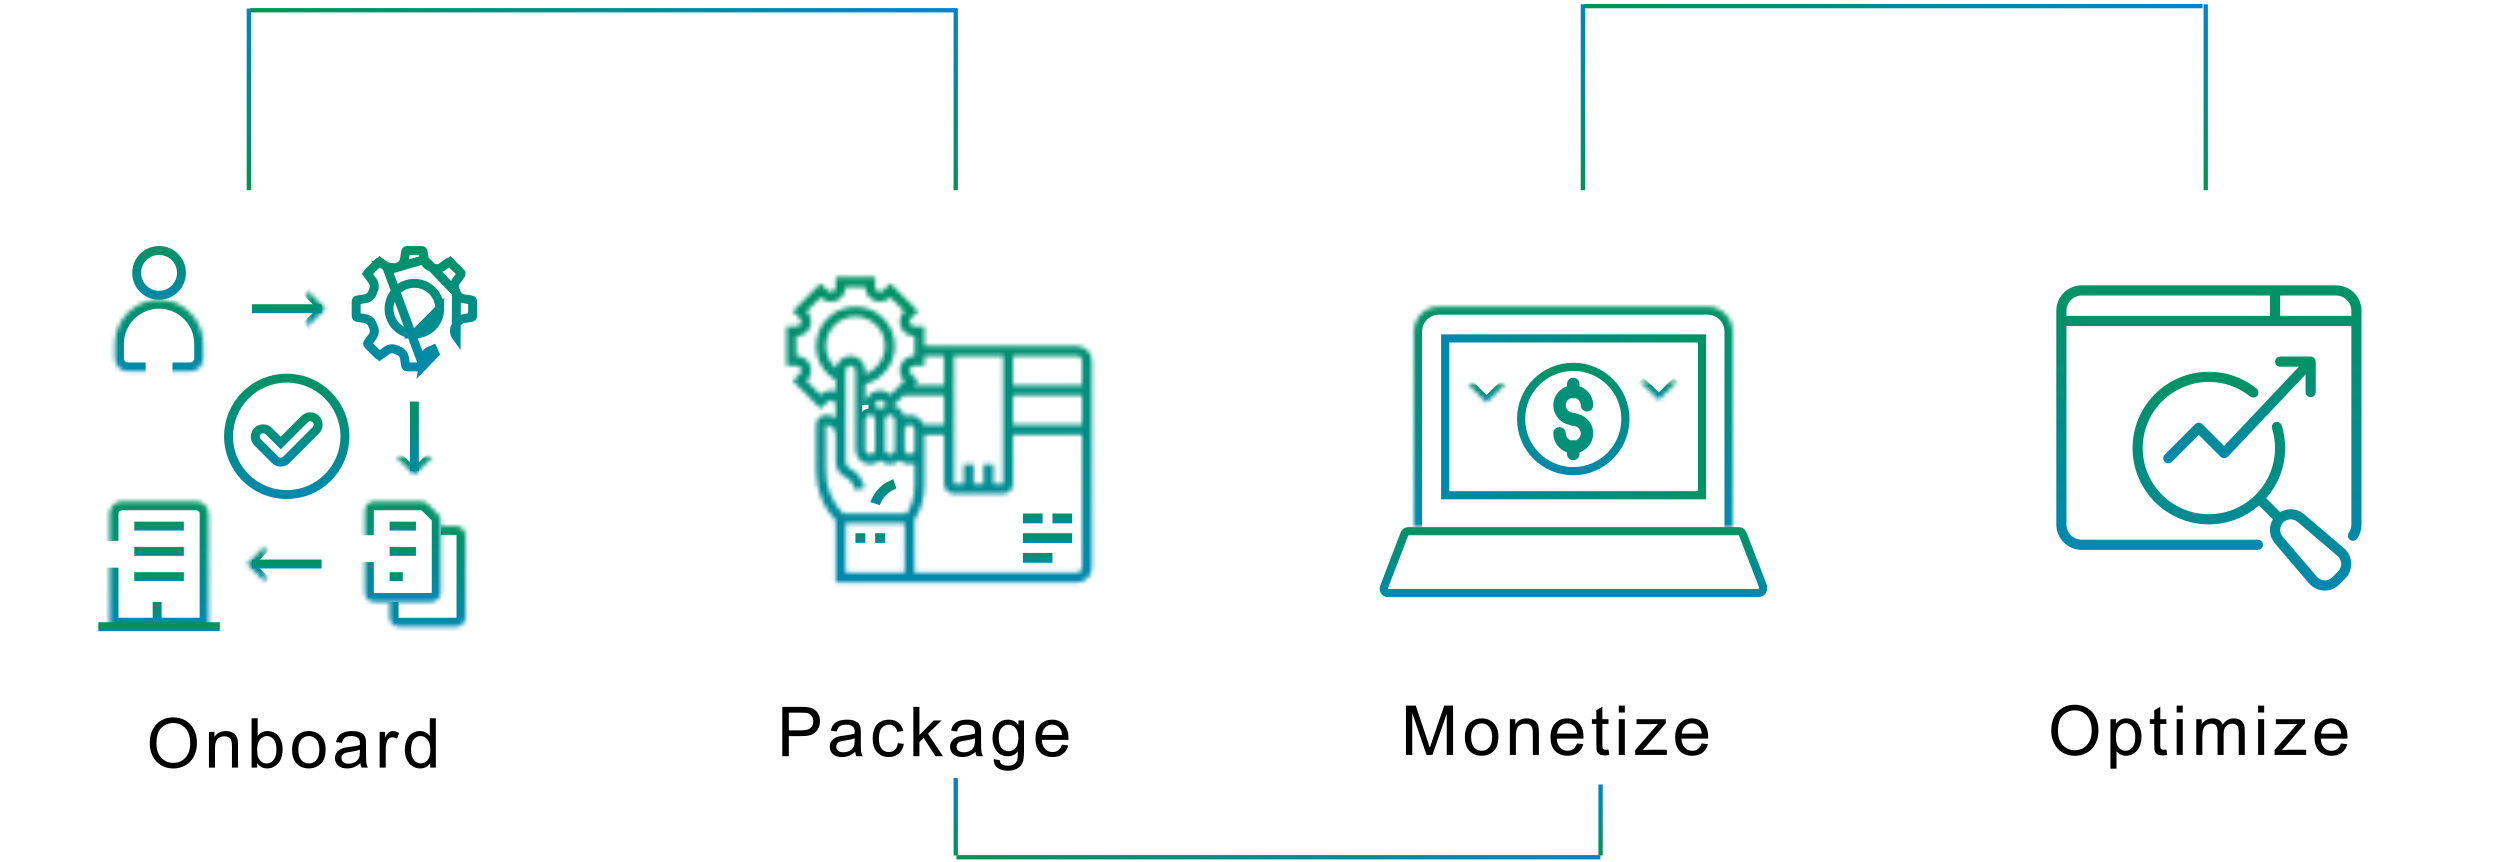 <svg width="580" height="200" viewBox="0 0 580 200" fill="none" xmlns="http://www.w3.org/2000/svg">
<g filter="url(#filter0_d_269_1295)">
<rect x="10.374" y="44.863" width="112.743" height="112.743" rx="10" fill="white"/>
</g>
<path d="M105.9 67.974L105.899 67.973C105.814 67.746 105.721 67.523 105.62 67.304L105.62 67.304C105.299 66.603 105.394 65.795 105.836 65.187L105.836 65.187L106.929 63.684C107.019 63.56 107.006 63.388 106.897 63.279L106.897 63.279L104.477 60.859L105.209 60.127L104.477 60.859C104.368 60.75 104.196 60.736 104.071 60.827L102.569 61.92C101.961 62.362 101.152 62.457 100.452 62.136L100.451 62.136C100.232 62.035 100.009 61.942 99.782 61.856L99.782 61.856C99.064 61.586 98.565 60.947 98.448 60.211L105.9 67.974ZM105.9 67.974C106.17 68.692 106.808 69.191 107.545 69.307L109.378 69.597C109.378 69.597 109.378 69.597 109.378 69.597C109.53 69.621 109.642 69.752 109.642 69.906V73.328C109.642 73.483 109.53 73.614 109.378 73.638L107.545 73.927C106.808 74.043 106.17 74.542 105.9 75.261L105.899 75.261C105.814 75.488 105.721 75.711 105.62 75.93L105.62 75.931C105.299 76.631 105.394 77.44 105.836 78.047L105.9 67.974ZM89.709 61.92L89.708 61.92L88.206 60.827L88.815 59.989L88.206 60.827C88.081 60.736 87.909 60.75 87.8 60.859L87.8 60.859L85.38 63.279C85.271 63.388 85.258 63.56 85.348 63.684L84.51 64.294L85.348 63.684L86.441 65.187C86.441 65.187 86.441 65.187 86.441 65.187C86.883 65.795 86.978 66.604 86.657 67.304L86.657 67.304C86.556 67.523 86.463 67.747 86.377 67.973L86.377 67.974C86.107 68.692 85.469 69.191 84.732 69.307L82.899 69.597C82.899 69.597 82.899 69.597 82.899 69.597C82.747 69.621 82.635 69.752 82.635 69.906V73.328C82.635 73.482 82.747 73.614 82.899 73.638C82.899 73.638 82.899 73.638 82.899 73.638L84.732 73.927C85.469 74.043 86.107 74.542 86.377 75.261L86.377 75.261C86.463 75.488 86.556 75.711 86.657 75.931C86.978 76.631 86.883 77.44 86.441 78.047L86.441 78.047L85.348 79.55C85.257 79.675 85.271 79.847 85.38 79.956L85.38 79.956L87.8 82.376C87.909 82.485 88.081 82.498 88.206 82.408L88.815 83.245L88.206 82.408L89.708 81.315C89.708 81.315 89.708 81.315 89.708 81.315C90.316 80.873 91.125 80.778 91.825 81.099L91.825 81.099C92.045 81.2 92.268 81.293 92.495 81.378L92.495 81.378C93.213 81.649 93.712 82.287 93.829 83.024L94.118 84.857C94.118 84.857 94.118 84.857 94.118 84.857C94.142 85.009 94.273 85.121 94.427 85.121H97.85C98.004 85.121 98.135 85.009 98.159 84.857L89.709 61.92ZM89.709 61.92C90.316 62.362 91.125 62.457 91.825 62.136L89.709 61.92ZM96.139 77.5C92.89 77.5 90.257 74.866 90.257 71.617C90.257 68.369 92.89 65.735 96.139 65.735C99.387 65.735 102.021 68.369 102.021 71.617L96.139 77.5ZM96.139 77.5C99.387 77.5 102.021 74.866 102.021 71.617L96.139 77.5ZM98.159 58.378L98.448 60.211L91.825 62.136C92.045 62.035 92.268 61.942 92.495 61.856L92.495 61.856C93.213 61.586 93.712 60.947 93.829 60.211L94.118 58.378C94.118 58.378 94.118 58.378 94.118 58.378C94.142 58.225 94.273 58.114 94.427 58.114H97.85C98.004 58.114 98.135 58.225 98.159 58.378C98.159 58.378 98.159 58.378 98.159 58.378ZM98.448 83.024L98.159 84.857L100.884 82.041L100.452 81.099C100.452 81.099 100.452 81.099 100.452 81.099C100.232 81.2 100.009 81.293 99.782 81.378L99.782 81.378C99.064 81.649 98.565 82.287 98.448 83.024C98.448 83.024 98.448 83.024 98.448 83.024Z" stroke="url(#paint0_linear_269_1295)" stroke-width="2.072"/>
<path d="M42.099 63.309C42.099 66.179 39.773 68.505 36.904 68.505C34.035 68.505 31.709 66.179 31.709 63.309C31.709 60.44 34.035 58.114 36.904 58.114C39.773 58.114 42.099 60.44 42.099 63.309Z" stroke="url(#paint1_linear_269_1295)" stroke-width="2.072"/>
<mask id="path-4-inside-1_269_1295" fill="white">
<path d="M40.013 86.157H44.148C45.795 86.157 47.131 84.821 47.131 83.174V79.766C47.131 74.117 42.552 69.541 36.903 69.54C31.256 69.541 26.677 74.117 26.677 79.766V83.174C26.677 84.821 28.013 86.157 29.66 86.157H33.794"/>
</mask>
<path d="M36.903 69.54L36.904 67.468L36.903 67.468L36.903 69.54ZM40.013 88.229H44.148V84.086H40.013V88.229ZM44.148 88.229C46.939 88.229 49.203 85.965 49.203 83.174H45.06C45.06 83.677 44.651 84.086 44.148 84.086V88.229ZM49.203 83.174V79.766H45.06V83.174H49.203ZM49.203 79.766C49.203 72.972 43.695 67.47 36.904 67.468L36.903 71.611C41.409 71.613 45.06 75.262 45.06 79.766H49.203ZM36.903 67.468C30.113 67.47 24.605 72.972 24.605 79.766H28.749C28.749 75.262 32.4 71.613 36.904 71.611L36.903 67.468ZM24.605 79.766V83.174H28.749V79.766H24.605ZM24.605 83.174C24.605 85.965 26.869 88.229 29.66 88.229V84.086C29.157 84.086 28.749 83.677 28.749 83.174H24.605ZM29.66 88.229H33.794V84.086H29.66V88.229Z" fill="url(#paint2_linear_269_1295)" mask="url(#path-4-inside-1_269_1295)"/>
<path d="M80.025 101.235C80.025 108.693 73.979 114.738 66.521 114.738C59.063 114.738 53.018 108.693 53.018 101.235C53.018 93.777 59.063 87.731 66.521 87.731C73.979 87.731 80.025 93.777 80.025 101.235Z" stroke="url(#paint3_linear_269_1295)" stroke-width="2.072"/>
<path d="M64.393 102.051L65.125 102.783L65.858 102.051L70.681 97.228C71.398 96.51 72.56 96.51 73.277 97.228C73.995 97.945 73.995 99.107 73.277 99.824L66.423 106.678C65.706 107.395 64.544 107.395 63.827 106.678L59.765 102.617C59.048 101.899 59.048 100.737 59.765 100.02C60.482 99.303 61.645 99.303 62.362 100.02L64.393 102.051Z" stroke="url(#paint4_linear_269_1295)" stroke-width="2.072"/>
<path d="M36.455 139.647V145.391" stroke="url(#paint5_linear_269_1295)" stroke-width="2.072"/>
<path d="M31.16 122.057H42.648" stroke="url(#paint6_linear_269_1295)" stroke-width="2.072"/>
<path d="M31.16 127.92H42.648" stroke="url(#paint7_linear_269_1295)" stroke-width="2.072"/>
<path d="M31.16 133.784H42.648" stroke="url(#paint8_linear_269_1295)" stroke-width="2.072"/>
<mask id="path-12-inside-2_269_1295" fill="white">
<path d="M25.415 131.693V145.392H48.391V119.185C48.391 117.599 47.106 116.312 45.52 116.312H28.289C26.702 116.312 25.415 117.599 25.415 119.185V125.474"/>
</mask>
<path d="M25.415 145.392H23.344V147.463H25.415V145.392ZM48.391 145.392V147.463H50.463V145.392H48.391ZM23.344 131.693V145.392H27.487V131.693H23.344ZM25.415 147.463H48.391V143.32H25.415V147.463ZM50.463 145.392V119.185H46.32V145.392H50.463ZM50.463 119.185C50.463 116.456 48.252 114.24 45.52 114.24V118.384C45.961 118.384 46.32 118.741 46.32 119.185H50.463ZM45.52 114.24H28.289V118.384H45.52V114.24ZM28.289 114.24C25.558 114.24 23.344 116.454 23.344 119.185H27.487C27.487 118.743 27.846 118.384 28.289 118.384V114.24ZM23.344 119.185V125.474H27.487V119.185H23.344Z" fill="url(#paint9_linear_269_1295)" mask="url(#path-12-inside-2_269_1295)"/>
<path d="M58.444 71.617H74.599" stroke="url(#paint10_linear_269_1295)" stroke-width="2.072"/>
<mask id="path-15-inside-3_269_1295" fill="white">
<path d="M71.205 67.309L75.513 71.617L71.205 75.925"/>
</mask>
<path d="M75.513 71.617L76.489 72.594L77.466 71.617L76.489 70.641L75.513 71.617ZM70.228 68.286L74.536 72.594L76.489 70.641L72.181 66.332L70.228 68.286ZM74.536 70.641L70.228 74.948L72.181 76.902L76.489 72.594L74.536 70.641Z" fill="url(#paint11_linear_269_1295)" mask="url(#path-15-inside-3_269_1295)"/>
<path d="M96.139 93.157V109.312" stroke="url(#paint12_linear_269_1295)" stroke-width="2.072"/>
<mask id="path-18-inside-4_269_1295" fill="white">
<path d="M100.447 105.918L96.139 110.226L91.831 105.918"/>
</mask>
<path d="M96.139 110.226L95.162 111.203L96.139 112.179L97.115 111.203L96.139 110.226ZM99.47 104.941L95.162 109.249L97.115 111.203L101.423 106.895L99.47 104.941ZM97.115 109.249L92.807 104.941L90.854 106.895L95.162 111.203L97.115 109.249Z" fill="url(#paint13_linear_269_1295)" mask="url(#path-18-inside-4_269_1295)"/>
<path d="M74.599 130.853H58.444" stroke="url(#paint14_linear_269_1295)" stroke-width="2.072"/>
<mask id="path-21-inside-5_269_1295" fill="white">
<path d="M61.61 135.16L57.302 130.852L61.61 126.544"/>
</mask>
<path d="M57.302 130.852L56.325 129.875L55.349 130.852L56.325 131.829L57.302 130.852ZM62.587 134.183L58.278 129.875L56.325 131.829L60.633 136.137L62.587 134.183ZM58.278 131.829L62.587 127.521L60.633 125.567L56.325 129.875L58.278 131.829Z" fill="url(#paint15_linear_269_1295)" mask="url(#path-21-inside-5_269_1295)"/>
<path d="M50.995 145.392H22.813" stroke="url(#paint16_linear_269_1295)" stroke-width="2.072"/>
<mask id="path-24-inside-6_269_1295" fill="white">
<path d="M102.242 122.057H105.832C107.022 122.057 107.986 123.021 107.986 124.211V143.238C107.986 144.428 107.022 145.392 105.832 145.392H92.549C91.359 145.392 90.395 144.428 90.395 143.238V139.648"/>
</mask>
<path d="M102.242 124.128H105.832V119.985H102.242V124.128ZM105.832 124.128C105.878 124.128 105.914 124.165 105.914 124.211H110.057C110.057 121.876 108.166 119.985 105.832 119.985V124.128ZM105.914 124.211V143.238H110.057V124.211H105.914ZM105.914 143.238C105.914 143.283 105.878 143.32 105.832 143.32V147.463C108.166 147.463 110.057 145.572 110.057 143.238H105.914ZM105.832 143.32H92.549V147.463H105.832V143.32ZM92.549 143.32C92.503 143.32 92.466 143.283 92.466 143.238H88.323C88.323 145.572 90.215 147.463 92.549 147.463V143.32ZM92.466 143.238V139.648H88.323V143.238H92.466Z" fill="url(#paint17_linear_269_1295)" mask="url(#path-24-inside-6_269_1295)"/>
<mask id="path-26-inside-7_269_1295" fill="white">
<path d="M84.651 130.392V137.493C84.651 138.684 85.614 139.647 86.805 139.647H100.088C101.278 139.647 102.241 138.684 102.241 137.493V120.795C102.241 120.223 102.016 119.676 101.61 119.272L99.283 116.943C98.879 116.539 98.33 116.312 97.76 116.312H86.805C85.614 116.312 84.651 117.277 84.651 118.467V124.173"/>
</mask>
<path d="M101.61 119.272L100.145 120.737L100.149 120.741L101.61 119.272ZM99.283 116.943L100.748 115.478L100.748 115.478L99.283 116.943ZM82.58 130.392V137.493H86.723V130.392H82.58ZM82.58 137.493C82.58 139.828 84.47 141.718 86.805 141.718V137.575C86.759 137.575 86.723 137.539 86.723 137.493H82.58ZM86.805 141.718H100.088V137.575H86.805V141.718ZM100.088 141.718C102.422 141.718 104.313 139.828 104.313 137.493H100.17C100.17 137.539 100.134 137.575 100.088 137.575V141.718ZM104.313 137.493V120.795H100.17V137.493H104.313ZM104.313 120.795C104.313 119.677 103.871 118.6 103.072 117.804L100.149 120.741C100.16 120.752 100.17 120.77 100.17 120.795H104.313ZM103.076 117.808L100.748 115.478L97.817 118.407L100.145 120.737L103.076 117.808ZM100.748 115.478C99.956 114.686 98.88 114.24 97.76 114.24V118.384C97.781 118.384 97.803 118.393 97.818 118.408L100.748 115.478ZM97.76 114.24H86.805V118.384H97.76V114.24ZM86.805 114.24C84.468 114.24 82.58 116.135 82.58 118.467H86.723C86.723 118.419 86.761 118.384 86.805 118.384V114.24ZM82.58 118.467V124.173H86.723V118.467H82.58Z" fill="url(#paint18_linear_269_1295)" mask="url(#path-26-inside-7_269_1295)"/>
<path d="M90.395 122.057H96.498" stroke="url(#paint19_linear_269_1295)" stroke-width="2.072"/>
<path d="M90.395 127.92H96.498" stroke="url(#paint20_linear_269_1295)" stroke-width="2.072"/>
<path d="M90.395 133.784H93.446" stroke="url(#paint21_linear_269_1295)" stroke-width="2.072"/>
<g filter="url(#filter1_d_269_1295)">
<rect x="161.517" y="43.339" width="112.743" height="112.743" rx="10" fill="white"/>
</g>
<path d="M199.235 124.475H199.98V125.22H199.235V124.475Z" stroke="url(#paint22_linear_269_1295)" stroke-width="1.54"/>
<path d="M203.805 124.475H204.55V125.22H203.805V124.475Z" stroke="url(#paint23_linear_269_1295)" stroke-width="1.54"/>
<path d="M203.673 116.251L202.963 116.014C203.724 114.331 205.087 112.968 206.77 112.207L207.007 112.917C205.543 113.599 204.356 114.786 203.673 116.251Z" stroke="url(#paint24_linear_269_1295)" stroke-width="1.54"/>
<mask id="path-35-inside-8_269_1295" fill="white">
<path d="M249.882 80.286H214.461V75.716H212.104C211.678 75.716 211.296 75.457 211.119 75.026C210.954 74.626 211.041 74.175 211.343 73.873L213.008 72.206L206.545 65.743L204.877 67.409C204.577 67.71 204.122 67.798 203.695 67.621C203.295 67.456 203.035 67.075 203.035 66.647V64.29H193.895V66.647C193.895 67.073 193.635 67.455 193.205 67.632C192.805 67.799 192.352 67.71 192.052 67.408L190.386 65.743L183.922 72.207L185.588 73.874C185.89 74.176 185.977 74.627 185.799 75.057C185.635 75.457 185.253 75.716 184.826 75.716H182.469V84.857H184.826C185.252 84.857 185.634 85.116 185.811 85.547C185.977 85.947 185.889 86.398 185.587 86.7L183.922 88.367L190.385 94.829L192.052 93.163C192.352 92.862 192.806 92.776 193.234 92.952C193.635 93.116 193.895 93.498 193.895 93.925V96.919C193.219 96.525 192.446 96.283 191.609 96.283C190.349 96.283 189.324 97.308 189.324 98.568V109.243C189.324 113.556 190.943 117.62 193.895 120.741V135.131H249.882C251.771 135.131 253.309 133.593 253.309 131.703V83.714C253.309 81.824 251.771 80.286 249.882 80.286ZM251.024 83.714V89.427H235.028V82.572H249.882C250.512 82.572 251.024 83.083 251.024 83.714ZM228.172 107.708V112.279H225.887V107.708H223.602V112.279H221.317V82.572H232.743V112.279H230.458V107.708H228.172ZM219.032 98.568H214.253C214.085 98.092 213.824 97.653 213.457 97.286C212.81 96.639 211.951 96.283 211.037 96.283C211.036 96.283 211.035 96.283 211.033 96.283C210.582 96.283 210.154 96.375 209.758 96.534C209.433 95.334 208.481 94.398 207.27 94.104L209.661 91.712H219.032V98.568ZM193.952 85.436C192.492 84.15 191.609 82.277 191.609 80.286C191.609 76.505 194.684 73.431 198.465 73.431C202.246 73.431 205.321 76.505 205.321 80.286C205.321 83.216 203.427 85.787 200.75 86.741V85.999C200.75 84.109 199.212 82.572 197.322 82.572C195.625 82.572 194.223 83.815 193.952 85.436ZM204.178 94.889C203.848 94.59 203.463 94.36 203.035 94.208V93.924C203.035 93.498 203.295 93.116 203.725 92.939C204.125 92.772 204.577 92.862 204.878 93.163L205.782 94.066C205.17 94.191 204.625 94.486 204.178 94.889ZM200.75 97.425C200.75 96.794 201.262 96.283 201.893 96.283C202.523 96.283 203.035 96.794 203.035 97.425V104.281C203.035 104.911 202.523 105.423 201.893 105.423C201.262 105.423 200.75 104.911 200.75 104.281V97.425ZM205.321 97.425C205.321 96.794 205.832 96.283 206.463 96.283C207.094 96.283 207.606 96.794 207.606 97.425V104.281C207.606 104.911 207.094 105.423 206.463 105.423C205.832 105.423 205.321 104.911 205.321 104.281V97.425ZM209.891 99.71C209.891 99.08 210.403 98.568 211.035 98.568H211.036C211.341 98.568 211.627 98.687 211.841 98.901C212.057 99.116 212.176 99.404 212.176 99.709V104.281C212.176 104.911 211.664 105.423 211.033 105.423C210.403 105.423 209.891 104.911 209.891 104.281V99.71ZM235.028 91.712H251.024V98.568H235.028V91.712ZM219.032 82.572V89.427H211.946L213.008 88.366L211.342 86.698C211.04 86.397 210.954 85.945 211.131 85.516C211.295 85.116 211.677 84.857 212.104 84.857H214.461V82.572H219.032ZM190.437 91.545L190.386 91.597L187.155 88.366L187.205 88.314C188.162 87.357 188.444 85.927 187.913 84.648C187.396 83.386 186.183 82.572 184.826 82.572H184.754V78.001H184.826C186.183 78.001 187.394 77.186 187.922 75.901C188.442 74.644 188.161 73.214 187.205 72.258L187.155 72.207L190.386 68.976L190.437 69.026C191.394 69.985 192.825 70.267 194.104 69.734C195.365 69.217 196.18 68.005 196.18 66.647V66.575H200.75V66.647C200.75 68.005 201.565 69.216 202.85 69.744C204.104 70.261 205.535 69.982 206.493 69.026L206.544 68.975L209.776 72.206L209.725 72.257C208.768 73.214 208.487 74.644 209.017 75.924C209.534 77.186 210.747 78.001 212.104 78.001H212.176V82.572H212.104C210.747 82.572 209.536 83.386 209.008 84.672C208.488 85.928 208.769 87.359 209.725 88.314L209.777 88.366L206.545 91.597L206.494 91.546C205.539 90.59 204.107 90.306 202.827 90.838C201.565 91.356 200.75 92.568 200.75 93.925V89.132C204.72 88.103 207.606 84.466 207.606 80.287C207.606 75.248 203.505 71.147 198.465 71.147C193.425 71.147 189.324 75.248 189.324 80.287C189.324 83.544 191.104 86.551 193.895 88.176V90.768C192.687 90.347 191.349 90.636 190.437 91.545ZM191.609 109.243V98.568C192.87 98.568 193.895 99.593 193.895 100.853V107.169C193.895 108.642 194.713 109.966 196.03 110.624C197.24 111.228 198.093 112.334 198.371 113.656L200.607 113.185C200.183 111.175 198.888 109.497 197.053 108.58C196.515 108.312 196.18 107.771 196.18 107.169V85.999C196.18 85.368 196.692 84.857 197.322 84.857C197.953 84.857 198.465 85.368 198.465 85.999V104.281C198.465 106.171 200.003 107.708 201.893 107.708C202.774 107.708 203.57 107.365 204.178 106.817C204.786 107.366 205.582 107.708 206.463 107.708C207.344 107.708 208.14 107.365 208.748 106.817C209.356 107.366 210.153 107.708 211.033 107.708C211.436 107.708 211.817 107.626 212.176 107.498V112.73C212.176 114.998 211.558 117.199 210.396 119.134H195.542C193.01 116.444 191.609 112.954 191.609 109.243ZM196.18 121.42H209.891V132.845H196.18V121.42ZM249.882 132.845H212.176V120.615C213.673 118.252 214.461 115.533 214.461 112.73V100.853H219.032V112.279C219.032 113.539 220.057 114.564 221.317 114.564H232.743C234.003 114.564 235.028 113.539 235.028 112.279V100.853H251.024V131.703C251.024 132.334 250.512 132.845 249.882 132.845Z"/>
</mask>
<path d="M249.882 80.286H214.461V75.716H212.104C211.678 75.716 211.296 75.457 211.119 75.026C210.954 74.626 211.041 74.175 211.343 73.873L213.008 72.206L206.545 65.743L204.877 67.409C204.577 67.71 204.122 67.798 203.695 67.621C203.295 67.456 203.035 67.075 203.035 66.647V64.29H193.895V66.647C193.895 67.073 193.635 67.455 193.205 67.632C192.805 67.799 192.352 67.71 192.052 67.408L190.386 65.743L183.922 72.207L185.588 73.874C185.89 74.176 185.977 74.627 185.799 75.057C185.635 75.457 185.253 75.716 184.826 75.716H182.469V84.857H184.826C185.252 84.857 185.634 85.116 185.811 85.547C185.977 85.947 185.889 86.398 185.587 86.7L183.922 88.367L190.385 94.829L192.052 93.163C192.352 92.862 192.806 92.776 193.234 92.952C193.635 93.116 193.895 93.498 193.895 93.925V96.919C193.219 96.525 192.446 96.283 191.609 96.283C190.349 96.283 189.324 97.308 189.324 98.568V109.243C189.324 113.556 190.943 117.62 193.895 120.741V135.131H249.882C251.771 135.131 253.309 133.593 253.309 131.703V83.714C253.309 81.824 251.771 80.286 249.882 80.286ZM251.024 83.714V89.427H235.028V82.572H249.882C250.512 82.572 251.024 83.083 251.024 83.714ZM228.172 107.708V112.279H225.887V107.708H223.602V112.279H221.317V82.572H232.743V112.279H230.458V107.708H228.172ZM219.032 98.568H214.253C214.085 98.092 213.824 97.653 213.457 97.286C212.81 96.639 211.951 96.283 211.037 96.283C211.036 96.283 211.035 96.283 211.033 96.283C210.582 96.283 210.154 96.375 209.758 96.534C209.433 95.334 208.481 94.398 207.27 94.104L209.661 91.712H219.032V98.568ZM193.952 85.436C192.492 84.15 191.609 82.277 191.609 80.286C191.609 76.505 194.684 73.431 198.465 73.431C202.246 73.431 205.321 76.505 205.321 80.286C205.321 83.216 203.427 85.787 200.75 86.741V85.999C200.75 84.109 199.212 82.572 197.322 82.572C195.625 82.572 194.223 83.815 193.952 85.436ZM204.178 94.889C203.848 94.59 203.463 94.36 203.035 94.208V93.924C203.035 93.498 203.295 93.116 203.725 92.939C204.125 92.772 204.577 92.862 204.878 93.163L205.782 94.066C205.17 94.191 204.625 94.486 204.178 94.889ZM200.75 97.425C200.75 96.794 201.262 96.283 201.893 96.283C202.523 96.283 203.035 96.794 203.035 97.425V104.281C203.035 104.911 202.523 105.423 201.893 105.423C201.262 105.423 200.75 104.911 200.75 104.281V97.425ZM205.321 97.425C205.321 96.794 205.832 96.283 206.463 96.283C207.094 96.283 207.606 96.794 207.606 97.425V104.281C207.606 104.911 207.094 105.423 206.463 105.423C205.832 105.423 205.321 104.911 205.321 104.281V97.425ZM209.891 99.71C209.891 99.08 210.403 98.568 211.035 98.568H211.036C211.341 98.568 211.627 98.687 211.841 98.901C212.057 99.116 212.176 99.404 212.176 99.709V104.281C212.176 104.911 211.664 105.423 211.033 105.423C210.403 105.423 209.891 104.911 209.891 104.281V99.71ZM235.028 91.712H251.024V98.568H235.028V91.712ZM219.032 82.572V89.427H211.946L213.008 88.366L211.342 86.698C211.04 86.397 210.954 85.945 211.131 85.516C211.295 85.116 211.677 84.857 212.104 84.857H214.461V82.572H219.032ZM190.437 91.545L190.386 91.597L187.155 88.366L187.205 88.314C188.162 87.357 188.444 85.927 187.913 84.648C187.396 83.386 186.183 82.572 184.826 82.572H184.754V78.001H184.826C186.183 78.001 187.394 77.186 187.922 75.901C188.442 74.644 188.161 73.214 187.205 72.258L187.155 72.207L190.386 68.976L190.437 69.026C191.394 69.985 192.825 70.267 194.104 69.734C195.365 69.217 196.18 68.005 196.18 66.647V66.575H200.75V66.647C200.75 68.005 201.565 69.216 202.85 69.744C204.104 70.261 205.535 69.982 206.493 69.026L206.544 68.975L209.776 72.206L209.725 72.257C208.768 73.214 208.487 74.644 209.017 75.924C209.534 77.186 210.747 78.001 212.104 78.001H212.176V82.572H212.104C210.747 82.572 209.536 83.386 209.008 84.672C208.488 85.928 208.769 87.359 209.725 88.314L209.777 88.366L206.545 91.597L206.494 91.546C205.539 90.59 204.107 90.306 202.827 90.838C201.565 91.356 200.75 92.568 200.75 93.925V89.132C204.72 88.103 207.606 84.466 207.606 80.287C207.606 75.248 203.505 71.147 198.465 71.147C193.425 71.147 189.324 75.248 189.324 80.287C189.324 83.544 191.104 86.551 193.895 88.176V90.768C192.687 90.347 191.349 90.636 190.437 91.545ZM191.609 109.243V98.568C192.87 98.568 193.895 99.593 193.895 100.853V107.169C193.895 108.642 194.713 109.966 196.03 110.624C197.24 111.228 198.093 112.334 198.371 113.656L200.607 113.185C200.183 111.175 198.888 109.497 197.053 108.58C196.515 108.312 196.18 107.771 196.18 107.169V85.999C196.18 85.368 196.692 84.857 197.322 84.857C197.953 84.857 198.465 85.368 198.465 85.999V104.281C198.465 106.171 200.003 107.708 201.893 107.708C202.774 107.708 203.57 107.365 204.178 106.817C204.786 107.366 205.582 107.708 206.463 107.708C207.344 107.708 208.14 107.365 208.748 106.817C209.356 107.366 210.153 107.708 211.033 107.708C211.436 107.708 211.817 107.626 212.176 107.498V112.73C212.176 114.998 211.558 117.199 210.396 119.134H195.542C193.01 116.444 191.609 112.954 191.609 109.243ZM196.18 121.42H209.891V132.845H196.18V121.42ZM249.882 132.845H212.176V120.615C213.673 118.252 214.461 115.533 214.461 112.73V100.853H219.032V112.279C219.032 113.539 220.057 114.564 221.317 114.564H232.743C234.003 114.564 235.028 113.539 235.028 112.279V100.853H251.024V131.703C251.024 132.334 250.512 132.845 249.882 132.845Z" stroke="url(#paint25_linear_269_1295)" stroke-width="3.08" mask="url(#path-35-inside-8_269_1295)"/>
<path d="M238.083 129.045H243.399V129.791H238.083V129.045Z" stroke="url(#paint26_linear_269_1295)" stroke-width="1.54"/>
<path d="M238.083 124.475H247.969V125.22H238.083V124.475Z" stroke="url(#paint27_linear_269_1295)" stroke-width="1.54"/>
<path d="M238.083 119.904H241.114V120.649H238.083V119.904Z" stroke="url(#paint28_linear_269_1295)" stroke-width="1.54"/>
<path d="M244.939 119.904H247.969V120.649H244.939V119.904Z" stroke="url(#paint29_linear_269_1295)" stroke-width="1.54"/>
<g filter="url(#filter2_d_269_1295)">
<rect x="308.864" y="44.863" width="112.743" height="112.743" rx="10" fill="white"/>
</g>
<path d="M364.995 97.208C363.255 97.208 361.805 95.758 361.805 94.018C361.805 92.278 363.255 90.828 364.995 90.828C366.735 90.828 368.185 92.278 368.185 94.018" stroke="#029078" stroke-width="2.9" stroke-miterlimit="10" stroke-linecap="round" stroke-linejoin="round"/>
<path d="M364.995 97.353C366.735 97.353 368.185 98.803 368.185 100.543C368.185 102.283 366.735 103.733 364.995 103.733C363.255 103.733 361.805 102.283 361.805 100.543" stroke="#029078" stroke-width="2.9" stroke-miterlimit="10" stroke-linecap="round" stroke-linejoin="round"/>
<path d="M364.995 90.973V89.088" stroke="#029078" stroke-width="2.9" stroke-miterlimit="10" stroke-linecap="round" stroke-linejoin="round"/>
<path d="M364.995 105.328V103.588" stroke="#029078" stroke-width="2.9" stroke-miterlimit="10" stroke-linecap="round" stroke-linejoin="round"/>
<path d="M377.097 97.208C377.097 103.892 371.679 109.31 364.995 109.31C358.311 109.31 352.893 103.892 352.893 97.208C352.893 90.524 358.311 85.106 364.995 85.106C371.679 85.106 377.097 90.524 377.097 97.208Z" stroke="url(#paint30_linear_269_1295)" stroke-width="1.896"/>
<mask id="path-46-inside-9_269_1295" fill="white">
<path d="M328.02 122.293V76.908C328.02 73.718 330.63 71.108 333.82 71.108H396.169C399.359 71.108 401.969 73.718 401.969 76.908V122.438"/>
</mask>
<path d="M329.916 122.293V76.908H326.125V122.293H329.916ZM329.916 76.908C329.916 74.765 331.677 73.004 333.82 73.004V69.213C329.583 69.213 326.125 72.671 326.125 76.908H329.916ZM333.82 73.004H396.169V69.213H333.82V73.004ZM396.169 73.004C398.312 73.004 400.074 74.765 400.074 76.908H403.865C403.865 72.671 400.406 69.213 396.169 69.213V73.004ZM400.074 76.908V122.438H403.865V76.908H400.074Z" fill="url(#paint31_linear_269_1295)" mask="url(#path-46-inside-9_269_1295)"/>
<path d="M408.059 137.584H321.931C321.653 137.584 321.388 137.434 321.205 137.15C321.019 136.859 320.98 136.52 321.077 136.258L325.857 123.799C325.993 123.466 326.348 123.24 326.715 123.24H403.419C403.788 123.24 404.142 123.467 404.278 123.801C404.278 123.802 404.279 123.803 404.279 123.804L409.028 136.037C409.194 137.037 408.58 137.584 408.059 137.584Z" stroke="url(#paint32_linear_269_1295)" stroke-width="1.896"/>
<path d="M394.866 78.516V114.899H335.283V78.516H394.866Z" stroke="url(#paint33_linear_269_1295)" stroke-width="1.896"/>
<mask id="path-50-inside-10_269_1295" fill="white">
<path d="M349.625 131.428H379.495H349.625Z"/>
</mask>
<path d="M349.625 133.323H379.495V129.532H349.625V133.323Z" fill="url(#paint34_linear_269_1295)" mask="url(#path-50-inside-10_269_1295)"/>
<mask id="path-52-inside-11_269_1295" fill="white">
<path d="M344.84 64.874V91.408V64.874Z"/>
</mask>
<path d="M343.576 64.874V91.408H346.104V64.874H343.576Z" fill="url(#paint35_linear_269_1295)" mask="url(#path-52-inside-11_269_1295)"/>
<mask id="path-54-inside-12_269_1295" fill="white">
<path d="M349.335 89.056L344.84 93.406L340.49 89.056"/>
</mask>
<path d="M344.84 93.406L343.947 94.3L344.826 95.179L345.719 94.314L344.84 93.406ZM348.456 88.148L343.961 92.498L345.719 94.314L350.214 89.964L348.456 88.148ZM345.734 92.513L341.384 88.163L339.597 89.95L343.947 94.3L345.734 92.513Z" fill="url(#paint36_linear_269_1295)" mask="url(#path-54-inside-12_269_1295)"/>
<mask id="path-56-inside-13_269_1295" fill="white">
<path d="M384.859 64.874V91.408V64.874Z"/>
</mask>
<path d="M383.596 64.874V91.408H386.123V64.874H383.596Z" fill="url(#paint37_linear_269_1295)" mask="url(#path-56-inside-13_269_1295)"/>
<mask id="path-58-inside-14_269_1295" fill="white">
<path d="M389.209 88.457L384.859 92.806L380.365 88.457"/>
</mask>
<path d="M384.859 92.806L383.981 93.715L384.874 94.579L385.753 93.7L384.859 92.806ZM388.316 87.563L383.966 91.913L385.753 93.7L390.103 89.35L388.316 87.563ZM385.738 91.898L381.243 87.548L379.486 89.365L383.981 93.715L385.738 91.898Z" fill="url(#paint38_linear_269_1295)" mask="url(#path-58-inside-14_269_1295)"/>
<g filter="url(#filter3_d_269_1295)">
<rect x="456.454" y="44.863" width="112.743" height="112.743" rx="10" fill="white"/>
</g>
<path d="M479.419 74.939H478.717V75.641V121.67C478.717 124.005 480.625 125.912 482.96 125.912H523.843C524.104 125.912 524.321 126.129 524.321 126.39C524.321 126.652 524.104 126.869 523.843 126.869H482.96C480.09 126.869 477.761 124.539 477.761 121.67V72.1C477.761 69.231 480.09 66.901 482.96 66.901H541.971C544.841 66.901 547.17 69.231 547.17 72.1V121.67C547.17 122.712 546.869 123.708 546.287 124.57L546.287 124.57C546.138 124.791 545.843 124.849 545.621 124.699C545.4 124.55 545.342 124.255 545.492 124.033L545.492 124.033C545.959 123.339 546.214 122.519 546.214 121.67V75.641V74.939H545.512H479.419ZM527.33 68.56V67.858H526.628H482.96C480.625 67.858 478.717 69.765 478.717 72.1V73.281V73.983H479.419H526.628H527.33V73.281V68.56ZM528.287 73.281V73.983H528.989H545.512H546.214V73.281V72.1C546.214 69.765 544.306 67.858 541.971 67.858H528.989H528.287V68.56V73.281Z" stroke="url(#paint39_linear_269_1295)" stroke-width="1.404"/>
<path d="M529.343 119.42C530.712 118.619 532.451 118.653 533.766 119.551L534.069 119.808L543.345 127.716L543.346 127.716C544.224 128.463 544.746 129.542 544.787 130.676C544.827 131.818 544.392 132.938 543.587 133.743L542.23 135.1C541.465 135.865 540.417 136.299 539.327 136.299H539.155C538.021 136.245 536.946 135.721 536.202 134.857C536.202 134.856 536.201 134.856 536.201 134.855L528.296 125.581C528.296 125.581 528.296 125.581 528.295 125.581C527.142 124.227 527.035 122.3 527.906 120.822L528.182 120.354L527.797 119.97L524.587 116.759L524.122 116.294L523.627 116.729C520.633 119.36 516.736 120.956 512.454 120.956C503.081 120.956 495.452 113.327 495.452 103.955C495.452 94.582 503.081 86.954 512.454 86.954C516.365 86.954 520.033 88.244 523.083 90.692C523.293 90.865 523.32 91.166 523.157 91.367C522.984 91.579 522.682 91.607 522.48 91.443L522.478 91.441C519.614 89.133 516.142 87.91 512.454 87.91C503.604 87.91 496.409 95.105 496.409 103.955C496.409 112.805 503.604 120 512.454 120C521.304 120 528.499 112.805 528.499 103.955C528.499 102.331 528.265 100.739 527.783 99.205C527.76 99.128 527.755 99.082 527.755 99.057C527.755 98.779 527.976 98.567 528.233 98.567C528.469 98.567 528.658 98.726 528.705 98.938L528.711 98.964L528.719 98.99C529.206 100.588 529.455 102.253 529.455 103.955C529.455 108.237 527.859 112.135 525.238 115.129L524.806 115.624L525.27 116.088L528.492 119.31L528.875 119.693L529.343 119.42ZM542.94 133.072L542.94 133.071L542.952 133.059L542.952 133.059L542.957 133.054C543.576 132.42 543.895 131.585 543.865 130.71L543.865 130.71L543.864 130.698C543.819 129.829 543.441 129.019 542.756 128.44C542.755 128.44 542.755 128.439 542.754 128.439L533.485 120.538C533.484 120.537 533.484 120.536 533.483 120.536C532.896 120.028 532.163 119.788 531.444 119.788C530.643 119.788 529.835 120.09 529.224 120.701C528.068 121.857 527.993 123.723 529.057 124.97L536.962 134.244C536.962 134.244 536.962 134.244 536.963 134.245C537.537 134.924 538.346 135.323 539.232 135.354L539.233 135.354C540.124 135.384 540.961 135.05 541.582 134.429L542.94 133.072Z" stroke="url(#paint40_linear_269_1295)" stroke-width="1.404"/>
<path d="M510.613 100.413L510.117 99.917L509.621 100.413L503.385 106.649C503.276 106.75 503.155 106.793 503.036 106.793C502.899 106.793 502.787 106.75 502.694 106.656C502.508 106.47 502.508 106.171 502.694 105.985L509.775 98.904C509.94 98.739 510.193 98.72 510.378 98.846L510.447 98.915L515.486 103.955L515.997 104.466L516.493 103.941L533.842 85.564L534.96 84.381H533.332H528.989C528.727 84.381 528.51 84.164 528.51 83.902C528.51 83.641 528.727 83.424 528.989 83.424H536.07C536.331 83.424 536.548 83.641 536.548 83.902V90.984C536.548 91.245 536.331 91.462 536.07 91.462C535.809 91.462 535.592 91.245 535.592 90.984V86.865V85.099L534.379 86.383L516.358 105.466C516.358 105.466 516.358 105.466 516.358 105.466C516.273 105.556 516.153 105.609 516.042 105.613C515.871 105.603 515.743 105.543 515.677 105.476L510.613 100.413Z" stroke="url(#paint41_linear_269_1295)" stroke-width="1.404"/>
<line x1="57.731" y1="44.127" x2="57.731" y2="1.983" stroke="url(#paint42_linear_269_1295)"/>
<line x1="367.231" y1="44.127" x2="367.231" y2="1" stroke="url(#paint43_linear_269_1295)"/>
<line x1="511.731" y1="44.127" x2="511.731" y2="1" stroke="url(#paint44_linear_269_1295)"/>
<line x1="221.731" y1="44.127" x2="221.731" y2="1.983" stroke="url(#paint45_linear_269_1295)"/>
<line x1="221.731" y1="198.475" x2="221.731" y2="180.5" stroke="url(#paint46_linear_269_1295)"/>
<line x1="371.335" y1="198.475" x2="371.335" y2="182" stroke="url(#paint47_linear_269_1295)"/>
<line x1="58.087" y1="2.381" x2="222.102" y2="2.381" stroke="url(#paint48_linear_269_1295)"/>
<line x1="367.587" y1="1.419" x2="511" y2="1.419" stroke="url(#paint49_linear_269_1295)"/>
<line x1="221.892" y1="198.882" x2="371.293" y2="198.882" stroke="url(#paint50_linear_269_1295)"/>
<path d="M34.74 172.51C34.74 170.609 35.251 169.122 36.271 168.049C37.292 166.971 38.61 166.432 40.224 166.432C41.282 166.432 42.235 166.685 43.084 167.19C43.933 167.695 44.579 168.401 45.021 169.307C45.469 170.208 45.693 171.232 45.693 172.377C45.693 173.539 45.459 174.578 44.99 175.495C44.521 176.411 43.857 177.107 42.998 177.581C42.139 178.049 41.212 178.284 40.217 178.284C39.139 178.284 38.175 178.023 37.326 177.502C36.477 176.982 35.834 176.271 35.396 175.37C34.959 174.469 34.74 173.515 34.74 172.51ZM36.303 172.534C36.303 173.914 36.672 175.002 37.412 175.799C38.157 176.591 39.089 176.987 40.209 176.987C41.349 176.987 42.287 176.586 43.021 175.784C43.761 174.982 44.131 173.844 44.131 172.37C44.131 171.437 43.972 170.625 43.654 169.932C43.342 169.234 42.881 168.695 42.271 168.315C41.667 167.93 40.987 167.737 40.232 167.737C39.159 167.737 38.235 168.107 37.459 168.846C36.688 169.581 36.303 170.81 36.303 172.534ZM48.474 178.088V169.792H49.74V170.971C50.349 170.06 51.23 169.604 52.381 169.604C52.881 169.604 53.339 169.695 53.756 169.877C54.178 170.055 54.493 170.289 54.701 170.581C54.909 170.872 55.055 171.219 55.139 171.62C55.191 171.88 55.217 172.336 55.217 172.987V178.088H53.81V173.042C53.81 172.469 53.756 172.042 53.646 171.76C53.537 171.474 53.342 171.247 53.06 171.081C52.784 170.909 52.459 170.823 52.084 170.823C51.485 170.823 50.967 171.013 50.529 171.393C50.097 171.773 49.881 172.495 49.881 173.557V178.088H48.474ZM59.678 178.088H58.373V166.635H59.779V170.721C60.373 169.976 61.131 169.604 62.053 169.604C62.563 169.604 63.045 169.708 63.498 169.917C63.956 170.12 64.331 170.409 64.623 170.784C64.92 171.153 65.152 171.601 65.318 172.127C65.485 172.653 65.568 173.216 65.568 173.815C65.568 175.237 65.217 176.336 64.513 177.112C63.81 177.888 62.967 178.276 61.982 178.276C61.003 178.276 60.235 177.867 59.678 177.049V178.088ZM59.662 173.877C59.662 174.872 59.797 175.591 60.068 176.034C60.511 176.758 61.11 177.12 61.865 177.12C62.48 177.12 63.011 176.854 63.459 176.323C63.907 175.786 64.131 174.989 64.131 173.932C64.131 172.849 63.915 172.049 63.482 171.534C63.055 171.018 62.537 170.76 61.928 170.76C61.313 170.76 60.782 171.028 60.334 171.565C59.886 172.096 59.662 172.867 59.662 173.877ZM67.763 173.94C67.763 172.403 68.191 171.265 69.045 170.526C69.758 169.911 70.628 169.604 71.654 169.604C72.795 169.604 73.727 169.979 74.451 170.729C75.175 171.474 75.537 172.505 75.537 173.823C75.537 174.89 75.376 175.732 75.053 176.346C74.735 176.956 74.269 177.43 73.654 177.768C73.045 178.107 72.378 178.276 71.654 178.276C70.493 178.276 69.553 177.903 68.834 177.159C68.12 176.414 67.763 175.341 67.763 173.94ZM69.209 173.94C69.209 175.002 69.441 175.799 69.904 176.331C70.368 176.857 70.951 177.12 71.654 177.12C72.352 177.12 72.933 176.854 73.396 176.323C73.86 175.792 74.092 174.982 74.092 173.893C74.092 172.867 73.857 172.091 73.388 171.565C72.925 171.034 72.347 170.768 71.654 170.768C70.951 170.768 70.368 171.031 69.904 171.557C69.441 172.083 69.209 172.877 69.209 173.94ZM83.607 177.065C83.087 177.508 82.584 177.82 82.1 178.002C81.62 178.185 81.105 178.276 80.553 178.276C79.641 178.276 78.941 178.055 78.451 177.612C77.962 177.164 77.717 176.594 77.717 175.901C77.717 175.495 77.808 175.125 77.99 174.792C78.178 174.453 78.42 174.182 78.717 173.979C79.019 173.776 79.357 173.622 79.732 173.518C80.008 173.445 80.425 173.375 80.982 173.307C82.118 173.172 82.954 173.01 83.49 172.823C83.495 172.63 83.498 172.508 83.498 172.456C83.498 171.883 83.365 171.479 83.1 171.245C82.74 170.927 82.206 170.768 81.498 170.768C80.837 170.768 80.347 170.885 80.029 171.12C79.717 171.349 79.485 171.758 79.334 172.346L77.959 172.159C78.084 171.57 78.29 171.096 78.576 170.737C78.862 170.372 79.277 170.094 79.818 169.901C80.36 169.703 80.987 169.604 81.701 169.604C82.409 169.604 82.985 169.687 83.428 169.854C83.87 170.021 84.196 170.232 84.404 170.487C84.612 170.737 84.758 171.055 84.842 171.44C84.888 171.68 84.912 172.112 84.912 172.737V174.612C84.912 175.919 84.941 176.747 84.998 177.096C85.06 177.44 85.18 177.771 85.357 178.088H83.888C83.743 177.797 83.649 177.456 83.607 177.065ZM83.49 173.924C82.98 174.133 82.214 174.31 81.193 174.456C80.615 174.539 80.206 174.633 79.967 174.737C79.727 174.841 79.542 174.995 79.412 175.198C79.282 175.396 79.217 175.617 79.217 175.862C79.217 176.237 79.357 176.549 79.638 176.799C79.925 177.049 80.342 177.174 80.888 177.174C81.43 177.174 81.912 177.057 82.334 176.823C82.756 176.583 83.066 176.258 83.263 175.846C83.415 175.528 83.49 175.06 83.49 174.44V173.924ZM88.084 178.088V169.792H89.35V171.049C89.672 170.461 89.969 170.073 90.24 169.885C90.516 169.698 90.818 169.604 91.146 169.604C91.62 169.604 92.102 169.755 92.592 170.057L92.107 171.362C91.763 171.159 91.42 171.057 91.076 171.057C90.769 171.057 90.493 171.151 90.248 171.338C90.003 171.521 89.829 171.776 89.725 172.104C89.568 172.604 89.49 173.151 89.49 173.745V178.088H88.084ZM99.81 178.088V177.042C99.284 177.864 98.511 178.276 97.49 178.276C96.829 178.276 96.219 178.094 95.662 177.729C95.11 177.364 94.68 176.857 94.373 176.206C94.071 175.549 93.92 174.797 93.92 173.948C93.92 173.12 94.058 172.37 94.334 171.698C94.61 171.021 95.024 170.502 95.576 170.143C96.128 169.784 96.745 169.604 97.428 169.604C97.928 169.604 98.373 169.711 98.763 169.924C99.154 170.133 99.472 170.406 99.717 170.745V166.635H101.115V178.088H99.81ZM95.365 173.948C95.365 175.01 95.589 175.805 96.037 176.331C96.485 176.857 97.013 177.12 97.623 177.12C98.237 177.12 98.758 176.87 99.185 176.37C99.618 175.864 99.834 175.096 99.834 174.065C99.834 172.93 99.615 172.096 99.178 171.565C98.74 171.034 98.201 170.768 97.56 170.768C96.935 170.768 96.412 171.023 95.99 171.534C95.573 172.044 95.365 172.849 95.365 173.948Z" fill="black"/>
<path d="M181.493 175.444V163.991H185.814C186.574 163.991 187.155 164.028 187.556 164.101C188.118 164.194 188.59 164.374 188.97 164.64C189.35 164.9 189.655 165.267 189.884 165.741C190.118 166.215 190.235 166.736 190.235 167.304C190.235 168.278 189.926 169.103 189.306 169.78C188.686 170.452 187.566 170.788 185.946 170.788H183.009V175.444H181.493ZM183.009 169.437H185.97C186.949 169.437 187.644 169.254 188.056 168.89C188.467 168.525 188.673 168.012 188.673 167.351C188.673 166.871 188.551 166.463 188.306 166.124C188.066 165.78 187.748 165.554 187.353 165.444C187.097 165.377 186.626 165.343 185.939 165.343H183.009V169.437ZM198.4 174.421C197.879 174.864 197.376 175.176 196.892 175.358C196.413 175.541 195.897 175.632 195.345 175.632C194.433 175.632 193.733 175.41 193.243 174.968C192.754 174.52 192.509 173.95 192.509 173.257C192.509 172.851 192.6 172.481 192.782 172.147C192.97 171.809 193.212 171.538 193.509 171.335C193.811 171.132 194.15 170.978 194.525 170.874C194.801 170.801 195.217 170.731 195.775 170.663C196.91 170.528 197.746 170.366 198.282 170.179C198.288 169.986 198.29 169.864 198.29 169.812C198.29 169.239 198.157 168.835 197.892 168.601C197.532 168.283 196.998 168.124 196.29 168.124C195.629 168.124 195.139 168.241 194.821 168.476C194.509 168.705 194.277 169.114 194.126 169.702L192.751 169.515C192.876 168.926 193.082 168.452 193.368 168.093C193.655 167.728 194.069 167.45 194.61 167.257C195.152 167.059 195.78 166.96 196.493 166.96C197.202 166.96 197.777 167.043 198.22 167.21C198.663 167.377 198.988 167.588 199.196 167.843C199.405 168.093 199.551 168.41 199.634 168.796C199.681 169.035 199.704 169.468 199.704 170.093V171.968C199.704 173.275 199.733 174.103 199.79 174.452C199.853 174.796 199.972 175.127 200.15 175.444H198.681C198.535 175.153 198.441 174.812 198.4 174.421ZM198.282 171.28C197.772 171.489 197.006 171.666 195.985 171.812C195.407 171.895 194.998 171.989 194.759 172.093C194.519 172.197 194.334 172.351 194.204 172.554C194.074 172.752 194.009 172.973 194.009 173.218C194.009 173.593 194.15 173.905 194.431 174.155C194.717 174.405 195.134 174.53 195.681 174.53C196.222 174.53 196.704 174.413 197.126 174.179C197.548 173.939 197.858 173.614 198.056 173.202C198.207 172.884 198.282 172.416 198.282 171.796V171.28ZM208.306 172.405L209.689 172.585C209.538 173.538 209.15 174.285 208.525 174.827C207.905 175.364 207.142 175.632 206.235 175.632C205.1 175.632 204.186 175.262 203.493 174.522C202.806 173.778 202.462 172.713 202.462 171.327C202.462 170.431 202.61 169.647 202.907 168.976C203.204 168.304 203.655 167.801 204.259 167.468C204.868 167.129 205.53 166.96 206.243 166.96C207.144 166.96 207.881 167.189 208.454 167.647C209.027 168.101 209.394 168.746 209.556 169.585L208.189 169.796C208.058 169.239 207.827 168.819 207.493 168.538C207.165 168.257 206.767 168.116 206.298 168.116C205.59 168.116 205.014 168.371 204.571 168.882C204.129 169.387 203.907 170.189 203.907 171.288C203.907 172.403 204.121 173.213 204.548 173.718C204.975 174.223 205.532 174.476 206.22 174.476C206.772 174.476 207.233 174.306 207.603 173.968C207.972 173.629 208.207 173.108 208.306 172.405ZM211.9 175.444V163.991H213.306V170.522L216.634 167.147H218.454L215.282 170.226L218.775 175.444H217.04L214.298 171.202L213.306 172.155V175.444H211.9ZM226.306 174.421C225.785 174.864 225.282 175.176 224.798 175.358C224.319 175.541 223.803 175.632 223.251 175.632C222.34 175.632 221.639 175.41 221.15 174.968C220.66 174.52 220.415 173.95 220.415 173.257C220.415 172.851 220.506 172.481 220.689 172.147C220.876 171.809 221.118 171.538 221.415 171.335C221.717 171.132 222.056 170.978 222.431 170.874C222.707 170.801 223.123 170.731 223.681 170.663C224.816 170.528 225.652 170.366 226.189 170.179C226.194 169.986 226.196 169.864 226.196 169.812C226.196 169.239 226.064 168.835 225.798 168.601C225.439 168.283 224.905 168.124 224.196 168.124C223.535 168.124 223.045 168.241 222.728 168.476C222.415 168.705 222.183 169.114 222.032 169.702L220.657 169.515C220.782 168.926 220.988 168.452 221.275 168.093C221.561 167.728 221.975 167.45 222.517 167.257C223.058 167.059 223.686 166.96 224.4 166.96C225.108 166.96 225.683 167.043 226.126 167.21C226.569 167.377 226.894 167.588 227.103 167.843C227.311 168.093 227.457 168.41 227.54 168.796C227.587 169.035 227.61 169.468 227.61 170.093V171.968C227.61 173.275 227.639 174.103 227.696 174.452C227.759 174.796 227.879 175.127 228.056 175.444H226.587C226.441 175.153 226.347 174.812 226.306 174.421ZM226.189 171.28C225.678 171.489 224.913 171.666 223.892 171.812C223.314 171.895 222.905 171.989 222.665 172.093C222.426 172.197 222.241 172.351 222.11 172.554C221.98 172.752 221.915 172.973 221.915 173.218C221.915 173.593 222.056 173.905 222.337 174.155C222.623 174.405 223.04 174.53 223.587 174.53C224.129 174.53 224.61 174.413 225.032 174.179C225.454 173.939 225.764 173.614 225.962 173.202C226.113 172.884 226.189 172.416 226.189 171.796V171.28ZM230.54 176.132L231.907 176.335C231.965 176.757 232.123 177.064 232.384 177.257C232.733 177.517 233.209 177.647 233.814 177.647C234.465 177.647 234.967 177.517 235.321 177.257C235.676 176.996 235.915 176.632 236.04 176.163C236.113 175.877 236.147 175.275 236.142 174.358C235.527 175.082 234.762 175.444 233.845 175.444C232.704 175.444 231.821 175.033 231.196 174.21C230.571 173.387 230.259 172.4 230.259 171.249C230.259 170.457 230.402 169.728 230.689 169.062C230.975 168.39 231.389 167.871 231.931 167.507C232.478 167.142 233.118 166.96 233.853 166.96C234.832 166.96 235.639 167.356 236.275 168.147V167.147H237.571V174.319C237.571 175.611 237.439 176.525 237.173 177.062C236.913 177.603 236.496 178.03 235.923 178.343C235.355 178.655 234.655 178.812 233.821 178.812C232.832 178.812 232.032 178.588 231.423 178.14C230.814 177.697 230.519 177.028 230.54 176.132ZM231.704 171.147C231.704 172.236 231.92 173.03 232.353 173.53C232.785 174.03 233.327 174.28 233.978 174.28C234.623 174.28 235.165 174.033 235.603 173.538C236.04 173.038 236.259 172.257 236.259 171.194C236.259 170.179 236.032 169.413 235.579 168.897C235.131 168.382 234.59 168.124 233.954 168.124C233.329 168.124 232.798 168.379 232.36 168.89C231.923 169.395 231.704 170.147 231.704 171.147ZM246.384 172.772L247.837 172.952C247.608 173.801 247.183 174.46 246.564 174.929C245.944 175.397 245.152 175.632 244.189 175.632C242.975 175.632 242.012 175.259 241.298 174.515C240.59 173.765 240.235 172.715 240.235 171.366C240.235 169.97 240.595 168.887 241.314 168.116C242.032 167.345 242.965 166.96 244.11 166.96C245.22 166.96 246.126 167.338 246.829 168.093C247.532 168.848 247.884 169.91 247.884 171.28C247.884 171.364 247.881 171.489 247.876 171.655H241.689C241.741 172.567 241.998 173.265 242.462 173.749C242.926 174.233 243.504 174.476 244.196 174.476C244.712 174.476 245.152 174.34 245.517 174.069C245.881 173.799 246.17 173.366 246.384 172.772ZM241.767 170.499H246.4C246.337 169.801 246.16 169.278 245.868 168.929C245.42 168.387 244.84 168.116 244.126 168.116C243.48 168.116 242.936 168.332 242.493 168.765C242.056 169.197 241.814 169.775 241.767 170.499Z" fill="black"/>
<path d="M326.18 175.148V163.695H328.461L331.172 171.804C331.422 172.559 331.605 173.125 331.719 173.5C331.849 173.083 332.053 172.471 332.329 171.664L335.071 163.695H337.11V175.148H335.649V165.562L332.321 175.148H330.954L327.641 165.398V175.148H326.18ZM339.852 171C339.852 169.463 340.279 168.325 341.133 167.585C341.847 166.971 342.717 166.664 343.743 166.664C344.883 166.664 345.816 167.039 346.54 167.789C347.264 168.533 347.625 169.565 347.625 170.882C347.625 171.95 347.464 172.791 347.141 173.406C346.823 174.015 346.357 174.489 345.743 174.828C345.133 175.166 344.467 175.335 343.743 175.335C342.581 175.335 341.641 174.963 340.922 174.218C340.209 173.473 339.852 172.401 339.852 171ZM341.297 171C341.297 172.062 341.529 172.859 341.993 173.39C342.456 173.916 343.04 174.179 343.743 174.179C344.441 174.179 345.021 173.914 345.485 173.382C345.948 172.851 346.18 172.041 346.18 170.953C346.18 169.927 345.946 169.151 345.477 168.625C345.014 168.093 344.435 167.828 343.743 167.828C343.04 167.828 342.456 168.091 341.993 168.617C341.529 169.143 341.297 169.937 341.297 171ZM350.282 175.148V166.851H351.547V168.031C352.157 167.119 353.037 166.664 354.188 166.664C354.688 166.664 355.146 166.755 355.563 166.937C355.985 167.114 356.3 167.348 356.508 167.64C356.717 167.932 356.862 168.278 356.946 168.679C356.998 168.94 357.024 169.395 357.024 170.046V175.148H355.618V170.101C355.618 169.528 355.563 169.101 355.454 168.82C355.344 168.533 355.149 168.307 354.868 168.14C354.592 167.968 354.266 167.882 353.891 167.882C353.292 167.882 352.774 168.072 352.336 168.453C351.904 168.833 351.688 169.554 351.688 170.617V175.148H350.282ZM365.868 172.476L367.321 172.656C367.092 173.505 366.667 174.164 366.047 174.632C365.428 175.101 364.636 175.335 363.672 175.335C362.459 175.335 361.495 174.963 360.782 174.218C360.073 173.468 359.719 172.419 359.719 171.07C359.719 169.674 360.079 168.591 360.797 167.82C361.516 167.049 362.448 166.664 363.594 166.664C364.704 166.664 365.61 167.041 366.313 167.796C367.016 168.552 367.368 169.614 367.368 170.984C367.368 171.067 367.365 171.192 367.36 171.359H361.172C361.224 172.27 361.482 172.968 361.946 173.453C362.409 173.937 362.987 174.179 363.68 174.179C364.196 174.179 364.636 174.044 365 173.773C365.365 173.502 365.654 173.07 365.868 172.476ZM361.25 170.203H365.883C365.821 169.505 365.644 168.981 365.352 168.632C364.904 168.091 364.323 167.82 363.61 167.82C362.964 167.82 362.42 168.036 361.977 168.468C361.54 168.901 361.297 169.479 361.25 170.203ZM373.165 173.89L373.368 175.132C372.972 175.216 372.618 175.257 372.305 175.257C371.795 175.257 371.399 175.177 371.118 175.015C370.836 174.854 370.639 174.643 370.524 174.382C370.409 174.117 370.352 173.562 370.352 172.718V167.945H369.321V166.851H370.352V164.796L371.75 163.953V166.851H373.165V167.945H371.75V172.796C371.75 173.197 371.774 173.455 371.821 173.57C371.873 173.684 371.954 173.776 372.063 173.843C372.178 173.911 372.339 173.945 372.547 173.945C372.704 173.945 372.909 173.927 373.165 173.89ZM375.555 165.312V163.695H376.961V165.312H375.555ZM375.555 175.148V166.851H376.961V175.148H375.555ZM379.368 175.148V174.007L384.649 167.945C384.05 167.976 383.521 167.992 383.063 167.992H379.68V166.851H386.461V167.781L381.969 173.046L381.102 174.007C381.732 173.96 382.323 173.937 382.875 173.937H386.711V175.148H379.368ZM394.79 172.476L396.243 172.656C396.014 173.505 395.589 174.164 394.969 174.632C394.349 175.101 393.558 175.335 392.594 175.335C391.381 175.335 390.417 174.963 389.704 174.218C388.995 173.468 388.641 172.419 388.641 171.07C388.641 169.674 389 168.591 389.719 167.82C390.438 167.049 391.37 166.664 392.516 166.664C393.625 166.664 394.532 167.041 395.235 167.796C395.938 168.552 396.29 169.614 396.29 170.984C396.29 171.067 396.287 171.192 396.282 171.359H390.094C390.146 172.27 390.404 172.968 390.868 173.453C391.331 173.937 391.909 174.179 392.602 174.179C393.118 174.179 393.558 174.044 393.922 173.773C394.287 173.502 394.576 173.07 394.79 172.476ZM390.172 170.203H394.805C394.743 169.505 394.566 168.981 394.274 168.632C393.826 168.091 393.245 167.82 392.532 167.82C391.886 167.82 391.342 168.036 390.899 168.468C390.461 168.901 390.219 169.479 390.172 170.203Z" fill="black"/>
<path d="M475.886 169.573C475.886 167.672 476.396 166.185 477.417 165.112C478.438 164.034 479.756 163.495 481.37 163.495C482.427 163.495 483.381 163.748 484.229 164.253C485.078 164.758 485.724 165.464 486.167 166.37C486.615 167.271 486.839 168.295 486.839 169.44C486.839 170.602 486.604 171.641 486.136 172.558C485.667 173.474 485.003 174.17 484.144 174.644C483.284 175.112 482.357 175.347 481.362 175.347C480.284 175.347 479.321 175.086 478.472 174.565C477.623 174.045 476.979 173.334 476.542 172.433C476.104 171.532 475.886 170.578 475.886 169.573ZM477.448 169.597C477.448 170.977 477.818 172.065 478.558 172.862C479.302 173.654 480.235 174.05 481.354 174.05C482.495 174.05 483.433 173.649 484.167 172.847C484.907 172.045 485.276 170.907 485.276 169.433C485.276 168.5 485.118 167.688 484.8 166.995C484.487 166.297 484.026 165.758 483.417 165.378C482.813 164.993 482.133 164.8 481.378 164.8C480.305 164.8 479.381 165.17 478.604 165.909C477.834 166.644 477.448 167.873 477.448 169.597ZM489.62 178.331V166.854H490.901V167.933C491.203 167.511 491.545 167.196 491.925 166.987C492.305 166.774 492.766 166.667 493.308 166.667C494.016 166.667 494.641 166.849 495.183 167.214C495.724 167.578 496.133 168.094 496.409 168.761C496.685 169.422 496.823 170.149 496.823 170.94C496.823 171.789 496.67 172.555 496.362 173.237C496.06 173.914 495.618 174.435 495.034 174.8C494.456 175.159 493.847 175.339 493.206 175.339C492.737 175.339 492.315 175.24 491.94 175.042C491.571 174.844 491.266 174.594 491.026 174.292V178.331H489.62ZM490.894 171.05C490.894 172.118 491.11 172.907 491.542 173.417C491.974 173.927 492.498 174.183 493.112 174.183C493.737 174.183 494.271 173.92 494.714 173.394C495.162 172.862 495.386 172.042 495.386 170.933C495.386 169.875 495.167 169.084 494.729 168.558C494.297 168.032 493.779 167.769 493.175 167.769C492.576 167.769 492.045 168.05 491.581 168.612C491.123 169.17 490.894 169.982 490.894 171.05ZM502.597 173.894L502.8 175.136C502.404 175.219 502.05 175.261 501.737 175.261C501.227 175.261 500.831 175.18 500.55 175.019C500.269 174.857 500.071 174.646 499.956 174.386C499.841 174.12 499.784 173.565 499.784 172.722V167.948H498.753V166.854H499.784V164.8L501.183 163.956V166.854H502.597V167.948H501.183V172.8C501.183 173.201 501.206 173.459 501.253 173.573C501.305 173.688 501.386 173.779 501.495 173.847C501.61 173.914 501.771 173.948 501.979 173.948C502.136 173.948 502.341 173.93 502.597 173.894ZM504.987 165.315V163.698H506.394V165.315H504.987ZM504.987 175.151V166.854H506.394V175.151H504.987ZM509.542 175.151V166.854H510.8V168.019C511.06 167.612 511.407 167.287 511.839 167.042C512.271 166.792 512.763 166.667 513.315 166.667C513.93 166.667 514.433 166.795 514.823 167.05C515.219 167.305 515.498 167.662 515.659 168.12C516.315 167.151 517.17 166.667 518.222 166.667C519.045 166.667 519.677 166.896 520.12 167.354C520.563 167.808 520.784 168.508 520.784 169.456V175.151H519.386V169.925C519.386 169.362 519.339 168.959 519.245 168.714C519.157 168.464 518.993 168.263 518.753 168.112C518.513 167.961 518.232 167.886 517.909 167.886C517.326 167.886 516.841 168.081 516.456 168.472C516.071 168.857 515.878 169.477 515.878 170.331V175.151H514.472V169.761C514.472 169.136 514.357 168.667 514.128 168.354C513.899 168.042 513.524 167.886 513.003 167.886C512.607 167.886 512.24 167.99 511.901 168.198C511.568 168.407 511.326 168.711 511.175 169.112C511.024 169.513 510.948 170.091 510.948 170.847V175.151H509.542ZM523.878 165.315V163.698H525.284V165.315H523.878ZM523.878 175.151V166.854H525.284V175.151H523.878ZM527.69 175.151V174.011L532.972 167.948C532.373 167.979 531.844 167.995 531.386 167.995H528.003V166.854H534.784V167.784L530.292 173.05L529.425 174.011C530.055 173.964 530.646 173.94 531.198 173.94H535.034V175.151H527.69ZM543.112 172.479L544.565 172.659C544.336 173.508 543.912 174.167 543.292 174.636C542.672 175.104 541.881 175.339 540.917 175.339C539.703 175.339 538.74 174.966 538.026 174.222C537.318 173.472 536.964 172.422 536.964 171.073C536.964 169.677 537.323 168.594 538.042 167.823C538.761 167.052 539.693 166.667 540.839 166.667C541.948 166.667 542.854 167.045 543.558 167.8C544.261 168.555 544.612 169.618 544.612 170.987C544.612 171.071 544.61 171.196 544.604 171.362H538.417C538.469 172.274 538.727 172.972 539.19 173.456C539.654 173.94 540.232 174.183 540.925 174.183C541.44 174.183 541.881 174.047 542.245 173.776C542.61 173.506 542.899 173.073 543.112 172.479ZM538.495 170.206H543.128C543.065 169.508 542.888 168.985 542.597 168.636C542.149 168.094 541.568 167.823 540.854 167.823C540.209 167.823 539.664 168.039 539.222 168.472C538.784 168.904 538.542 169.482 538.495 170.206Z" fill="black"/>
<defs>
<filter id="filter0_d_269_1295" x="0.374" y="38.863" width="132.743" height="132.743" filterUnits="userSpaceOnUse" color-interpolation-filters="sRGB">
<feFlood flood-opacity="0" result="BackgroundImageFix"/>
<feColorMatrix in="SourceAlpha" type="matrix" values="0 0 0 0 0 0 0 0 0 0 0 0 0 0 0 0 0 0 127 0" result="hardAlpha"/>
<feMorphology radius="2" operator="dilate" in="SourceAlpha" result="effect1_dropShadow_269_1295"/>
<feOffset dy="4"/>
<feGaussianBlur stdDeviation="4"/>
<feComposite in2="hardAlpha" operator="out"/>
<feColorMatrix type="matrix" values="0 0 0 0 0 0 0 0 0 0.514 0 0 0 0 0.808 0 0 0 0.05 0"/>
<feBlend mode="normal" in2="BackgroundImageFix" result="effect1_dropShadow_269_1295"/>
<feBlend mode="normal" in="SourceGraphic" in2="effect1_dropShadow_269_1295" result="shape"/>
</filter>
<filter id="filter1_d_269_1295" x="151.517" y="37.339" width="132.743" height="132.743" filterUnits="userSpaceOnUse" color-interpolation-filters="sRGB">
<feFlood flood-opacity="0" result="BackgroundImageFix"/>
<feColorMatrix in="SourceAlpha" type="matrix" values="0 0 0 0 0 0 0 0 0 0 0 0 0 0 0 0 0 0 127 0" result="hardAlpha"/>
<feMorphology radius="2" operator="dilate" in="SourceAlpha" result="effect1_dropShadow_269_1295"/>
<feOffset dy="4"/>
<feGaussianBlur stdDeviation="4"/>
<feComposite in2="hardAlpha" operator="out"/>
<feColorMatrix type="matrix" values="0 0 0 0 0 0 0 0 0 0.514 0 0 0 0 0.808 0 0 0 0.05 0"/>
<feBlend mode="normal" in2="BackgroundImageFix" result="effect1_dropShadow_269_1295"/>
<feBlend mode="normal" in="SourceGraphic" in2="effect1_dropShadow_269_1295" result="shape"/>
</filter>
<filter id="filter2_d_269_1295" x="298.864" y="38.863" width="132.743" height="132.743" filterUnits="userSpaceOnUse" color-interpolation-filters="sRGB">
<feFlood flood-opacity="0" result="BackgroundImageFix"/>
<feColorMatrix in="SourceAlpha" type="matrix" values="0 0 0 0 0 0 0 0 0 0 0 0 0 0 0 0 0 0 127 0" result="hardAlpha"/>
<feMorphology radius="2" operator="dilate" in="SourceAlpha" result="effect1_dropShadow_269_1295"/>
<feOffset dy="4"/>
<feGaussianBlur stdDeviation="4"/>
<feComposite in2="hardAlpha" operator="out"/>
<feColorMatrix type="matrix" values="0 0 0 0 0 0 0 0 0 0.514 0 0 0 0 0.808 0 0 0 0.05 0"/>
<feBlend mode="normal" in2="BackgroundImageFix" result="effect1_dropShadow_269_1295"/>
<feBlend mode="normal" in="SourceGraphic" in2="effect1_dropShadow_269_1295" result="shape"/>
</filter>
<filter id="filter3_d_269_1295" x="446.454" y="38.863" width="132.743" height="132.743" filterUnits="userSpaceOnUse" color-interpolation-filters="sRGB">
<feFlood flood-opacity="0" result="BackgroundImageFix"/>
<feColorMatrix in="SourceAlpha" type="matrix" values="0 0 0 0 0 0 0 0 0 0 0 0 0 0 0 0 0 0 127 0" result="hardAlpha"/>
<feMorphology radius="2" operator="dilate" in="SourceAlpha" result="effect1_dropShadow_269_1295"/>
<feOffset dy="4"/>
<feGaussianBlur stdDeviation="4"/>
<feComposite in2="hardAlpha" operator="out"/>
<feColorMatrix type="matrix" values="0 0 0 0 0 0 0 0 0 0.514 0 0 0 0 0.808 0 0 0 0.05 0"/>
<feBlend mode="normal" in2="BackgroundImageFix" result="effect1_dropShadow_269_1295"/>
<feBlend mode="normal" in="SourceGraphic" in2="effect1_dropShadow_269_1295" result="shape"/>
</filter>
<linearGradient id="paint0_linear_269_1295" x1="96.138" y1="57.078" x2="96.138" y2="86.157" gradientUnits="userSpaceOnUse">
<stop stop-color="#019362"/>
<stop offset="0.47" stop-color="#018E83"/>
<stop offset="1" stop-color="#0188AF"/>
</linearGradient>
<linearGradient id="paint1_linear_269_1295" x1="36.904" y1="57.078" x2="36.904" y2="69.54" gradientUnits="userSpaceOnUse">
<stop stop-color="#019362"/>
<stop offset="0.47" stop-color="#018E83"/>
<stop offset="1" stop-color="#0188AF"/>
</linearGradient>
<linearGradient id="paint2_linear_269_1295" x1="36.904" y1="69.54" x2="36.904" y2="86.157" gradientUnits="userSpaceOnUse">
<stop stop-color="#019362"/>
<stop offset="0.47" stop-color="#018E83"/>
<stop offset="1" stop-color="#0188AF"/>
</linearGradient>
<linearGradient id="paint3_linear_269_1295" x1="66.521" y1="86.695" x2="66.521" y2="115.774" gradientUnits="userSpaceOnUse">
<stop stop-color="#019362"/>
<stop offset="0.47" stop-color="#018E83"/>
<stop offset="1" stop-color="#0188AF"/>
</linearGradient>
<linearGradient id="paint4_linear_269_1295" x1="66.521" y1="95.654" x2="66.521" y2="108.252" gradientUnits="userSpaceOnUse">
<stop stop-color="#019362"/>
<stop offset="0.47" stop-color="#018E83"/>
<stop offset="1" stop-color="#0188AF"/>
</linearGradient>
<linearGradient id="paint5_linear_269_1295" x1="36.955" y1="139.647" x2="36.955" y2="145.391" gradientUnits="userSpaceOnUse">
<stop stop-color="#019362"/>
<stop offset="0.47" stop-color="#018E83"/>
<stop offset="1" stop-color="#0188AF"/>
</linearGradient>
<linearGradient id="paint6_linear_269_1295" x1="36.904" y1="122.057" x2="36.904" y2="123.057" gradientUnits="userSpaceOnUse">
<stop stop-color="#019362"/>
<stop offset="0.47" stop-color="#018E83"/>
<stop offset="1" stop-color="#0188AF"/>
</linearGradient>
<linearGradient id="paint7_linear_269_1295" x1="36.904" y1="127.92" x2="36.904" y2="128.92" gradientUnits="userSpaceOnUse">
<stop stop-color="#019362"/>
<stop offset="0.47" stop-color="#018E83"/>
<stop offset="1" stop-color="#0188AF"/>
</linearGradient>
<linearGradient id="paint8_linear_269_1295" x1="36.904" y1="133.784" x2="36.904" y2="134.784" gradientUnits="userSpaceOnUse">
<stop stop-color="#019362"/>
<stop offset="0.47" stop-color="#018E83"/>
<stop offset="1" stop-color="#0188AF"/>
</linearGradient>
<linearGradient id="paint9_linear_269_1295" x1="36.903" y1="116.312" x2="36.903" y2="145.392" gradientUnits="userSpaceOnUse">
<stop stop-color="#019362"/>
<stop offset="0.47" stop-color="#018E83"/>
<stop offset="1" stop-color="#0188AF"/>
</linearGradient>
<linearGradient id="paint10_linear_269_1295" x1="66.522" y1="71.617" x2="66.522" y2="72.617" gradientUnits="userSpaceOnUse">
<stop stop-color="#019362"/>
<stop offset="0.47" stop-color="#018E83"/>
<stop offset="1" stop-color="#0188AF"/>
</linearGradient>
<linearGradient id="paint11_linear_269_1295" x1="73.359" y1="67.309" x2="73.359" y2="75.925" gradientUnits="userSpaceOnUse">
<stop stop-color="#019362"/>
<stop offset="0.47" stop-color="#018E83"/>
<stop offset="1" stop-color="#0188AF"/>
</linearGradient>
<linearGradient id="paint12_linear_269_1295" x1="96.639" y1="93.157" x2="96.639" y2="109.312" gradientUnits="userSpaceOnUse">
<stop stop-color="#019362"/>
<stop offset="0.47" stop-color="#018E83"/>
<stop offset="1" stop-color="#0188AF"/>
</linearGradient>
<linearGradient id="paint13_linear_269_1295" x1="96.139" y1="105.918" x2="96.139" y2="110.226" gradientUnits="userSpaceOnUse">
<stop stop-color="#019362"/>
<stop offset="0.47" stop-color="#018E83"/>
<stop offset="1" stop-color="#0188AF"/>
</linearGradient>
<linearGradient id="paint14_linear_269_1295" x1="66.521" y1="130.853" x2="66.521" y2="131.853" gradientUnits="userSpaceOnUse">
<stop stop-color="#019362"/>
<stop offset="0.47" stop-color="#018E83"/>
<stop offset="1" stop-color="#0188AF"/>
</linearGradient>
<linearGradient id="paint15_linear_269_1295" x1="59.456" y1="126.544" x2="59.456" y2="135.16" gradientUnits="userSpaceOnUse">
<stop stop-color="#019362"/>
<stop offset="0.47" stop-color="#018E83"/>
<stop offset="1" stop-color="#0188AF"/>
</linearGradient>
<linearGradient id="paint16_linear_269_1295" x1="36.904" y1="145.392" x2="36.904" y2="146.392" gradientUnits="userSpaceOnUse">
<stop stop-color="#019362"/>
<stop offset="0.47" stop-color="#018E83"/>
<stop offset="1" stop-color="#0188AF"/>
</linearGradient>
<linearGradient id="paint17_linear_269_1295" x1="99.19" y1="122.057" x2="99.19" y2="145.392" gradientUnits="userSpaceOnUse">
<stop stop-color="#019362"/>
<stop offset="0.47" stop-color="#018E83"/>
<stop offset="1" stop-color="#0188AF"/>
</linearGradient>
<linearGradient id="paint18_linear_269_1295" x1="93.446" y1="116.312" x2="93.446" y2="139.647" gradientUnits="userSpaceOnUse">
<stop stop-color="#019362"/>
<stop offset="0.47" stop-color="#018E83"/>
<stop offset="1" stop-color="#0188AF"/>
</linearGradient>
<linearGradient id="paint19_linear_269_1295" x1="93.446" y1="122.057" x2="93.446" y2="123.057" gradientUnits="userSpaceOnUse">
<stop stop-color="#019362"/>
<stop offset="0.47" stop-color="#018E83"/>
<stop offset="1" stop-color="#0188AF"/>
</linearGradient>
<linearGradient id="paint20_linear_269_1295" x1="93.446" y1="127.92" x2="93.446" y2="128.92" gradientUnits="userSpaceOnUse">
<stop stop-color="#019362"/>
<stop offset="0.47" stop-color="#018E83"/>
<stop offset="1" stop-color="#0188AF"/>
</linearGradient>
<linearGradient id="paint21_linear_269_1295" x1="91.921" y1="133.784" x2="91.921" y2="134.784" gradientUnits="userSpaceOnUse">
<stop stop-color="#019362"/>
<stop offset="0.47" stop-color="#018E83"/>
<stop offset="1" stop-color="#0188AF"/>
</linearGradient>
<linearGradient id="paint22_linear_269_1295" x1="199.607" y1="123.705" x2="199.607" y2="125.99" gradientUnits="userSpaceOnUse">
<stop stop-color="#019362"/>
<stop offset="0.47" stop-color="#018E83"/>
<stop offset="1" stop-color="#0188AF"/>
</linearGradient>
<linearGradient id="paint23_linear_269_1295" x1="204.178" y1="123.705" x2="204.178" y2="125.99" gradientUnits="userSpaceOnUse">
<stop stop-color="#019362"/>
<stop offset="0.47" stop-color="#018E83"/>
<stop offset="1" stop-color="#0188AF"/>
</linearGradient>
<linearGradient id="paint24_linear_269_1295" x1="204.959" y1="111.195" x2="204.959" y2="117.211" gradientUnits="userSpaceOnUse">
<stop stop-color="#019362"/>
<stop offset="0.47" stop-color="#018E83"/>
<stop offset="1" stop-color="#0188AF"/>
</linearGradient>
<linearGradient id="paint25_linear_269_1295" x1="217.889" y1="64.29" x2="217.889" y2="135.131" gradientUnits="userSpaceOnUse">
<stop stop-color="#019362"/>
<stop offset="0.47" stop-color="#018E83"/>
<stop offset="1" stop-color="#0188AF"/>
</linearGradient>
<linearGradient id="paint26_linear_269_1295" x1="240.741" y1="128.275" x2="240.741" y2="130.561" gradientUnits="userSpaceOnUse">
<stop stop-color="#019362"/>
<stop offset="0.47" stop-color="#018E83"/>
<stop offset="1" stop-color="#0188AF"/>
</linearGradient>
<linearGradient id="paint27_linear_269_1295" x1="243.026" y1="123.705" x2="243.026" y2="125.99" gradientUnits="userSpaceOnUse">
<stop stop-color="#019362"/>
<stop offset="0.47" stop-color="#018E83"/>
<stop offset="1" stop-color="#0188AF"/>
</linearGradient>
<linearGradient id="paint28_linear_269_1295" x1="239.598" y1="119.134" x2="239.598" y2="121.419" gradientUnits="userSpaceOnUse">
<stop stop-color="#019362"/>
<stop offset="0.47" stop-color="#018E83"/>
<stop offset="1" stop-color="#0188AF"/>
</linearGradient>
<linearGradient id="paint29_linear_269_1295" x1="246.454" y1="119.134" x2="246.454" y2="121.419" gradientUnits="userSpaceOnUse">
<stop stop-color="#019362"/>
<stop offset="0.47" stop-color="#018E83"/>
<stop offset="1" stop-color="#0188AF"/>
</linearGradient>
<linearGradient id="paint30_linear_269_1295" x1="364.995" y1="84.158" x2="364.995" y2="110.258" gradientUnits="userSpaceOnUse">
<stop stop-color="#019362"/>
<stop offset="0.47" stop-color="#018E83"/>
<stop offset="1" stop-color="#0188AF"/>
</linearGradient>
<linearGradient id="paint31_linear_269_1295" x1="364.995" y1="71.108" x2="364.995" y2="122.438" gradientUnits="userSpaceOnUse">
<stop stop-color="#019362"/>
<stop offset="0.47" stop-color="#018E83"/>
<stop offset="1" stop-color="#0188AF"/>
</linearGradient>
<linearGradient id="paint32_linear_269_1295" x1="365.039" y1="122.292" x2="365.039" y2="138.532" gradientUnits="userSpaceOnUse">
<stop stop-color="#019362"/>
<stop offset="0.47" stop-color="#018E83"/>
<stop offset="1" stop-color="#0188AF"/>
</linearGradient>
<linearGradient id="paint33_linear_269_1295" x1="395.814" y1="96.708" x2="334.335" y2="96.708" gradientUnits="userSpaceOnUse">
<stop stop-color="#019362"/>
<stop offset="0.47" stop-color="#018E83"/>
<stop offset="1" stop-color="#0188AF"/>
</linearGradient>
<linearGradient id="paint34_linear_269_1295" x1="364.56" y1="131.428" x2="364.56" y2="132.428" gradientUnits="userSpaceOnUse">
<stop stop-color="#019362"/>
<stop offset="0.47" stop-color="#018E83"/>
<stop offset="1" stop-color="#0188AF"/>
</linearGradient>
<linearGradient id="paint35_linear_269_1295" x1="345.34" y1="64.874" x2="345.34" y2="91.408" gradientUnits="userSpaceOnUse">
<stop stop-color="#019362"/>
<stop offset="0.47" stop-color="#018E83"/>
<stop offset="1" stop-color="#0188AF"/>
</linearGradient>
<linearGradient id="paint36_linear_269_1295" x1="344.913" y1="89.056" x2="344.913" y2="93.406" gradientUnits="userSpaceOnUse">
<stop stop-color="#019362"/>
<stop offset="0.47" stop-color="#018E83"/>
<stop offset="1" stop-color="#0188AF"/>
</linearGradient>
<linearGradient id="paint37_linear_269_1295" x1="385.359" y1="64.874" x2="385.359" y2="91.408" gradientUnits="userSpaceOnUse">
<stop stop-color="#019362"/>
<stop offset="0.47" stop-color="#018E83"/>
<stop offset="1" stop-color="#0188AF"/>
</linearGradient>
<linearGradient id="paint38_linear_269_1295" x1="384.787" y1="88.457" x2="384.787" y2="92.806" gradientUnits="userSpaceOnUse">
<stop stop-color="#019362"/>
<stop offset="0.47" stop-color="#018E83"/>
<stop offset="1" stop-color="#0188AF"/>
</linearGradient>
<linearGradient id="paint39_linear_269_1295" x1="512.466" y1="66.199" x2="512.466" y2="127.571" gradientUnits="userSpaceOnUse">
<stop stop-color="#019362"/>
<stop offset="0.47" stop-color="#018E83"/>
<stop offset="1" stop-color="#0188AF"/>
</linearGradient>
<linearGradient id="paint40_linear_269_1295" x1="520.121" y1="86.251" x2="520.121" y2="137.001" gradientUnits="userSpaceOnUse">
<stop stop-color="#019362"/>
<stop offset="0.47" stop-color="#018E83"/>
<stop offset="1" stop-color="#0188AF"/>
</linearGradient>
<linearGradient id="paint41_linear_269_1295" x1="519.551" y1="82.722" x2="519.551" y2="107.495" gradientUnits="userSpaceOnUse">
<stop stop-color="#019362"/>
<stop offset="0.47" stop-color="#018E83"/>
<stop offset="1" stop-color="#0188AF"/>
</linearGradient>
<linearGradient id="paint42_linear_269_1295" x1="58.731" y1="44.127" x2="58.731" y2="1.983" gradientUnits="userSpaceOnUse">
<stop stop-color="#009552"/>
<stop offset="1" stop-color="#0083CE"/>
</linearGradient>
<linearGradient id="paint43_linear_269_1295" x1="368.231" y1="44.127" x2="368.231" y2="1" gradientUnits="userSpaceOnUse">
<stop stop-color="#009552"/>
<stop offset="1" stop-color="#0083CE"/>
</linearGradient>
<linearGradient id="paint44_linear_269_1295" x1="512.731" y1="44.127" x2="512.731" y2="1" gradientUnits="userSpaceOnUse">
<stop stop-color="#009552"/>
<stop offset="1" stop-color="#0083CE"/>
</linearGradient>
<linearGradient id="paint45_linear_269_1295" x1="222.731" y1="44.127" x2="222.731" y2="1.983" gradientUnits="userSpaceOnUse">
<stop stop-color="#009552"/>
<stop offset="1" stop-color="#0083CE"/>
</linearGradient>
<linearGradient id="paint46_linear_269_1295" x1="222.731" y1="198.475" x2="222.731" y2="180.5" gradientUnits="userSpaceOnUse">
<stop stop-color="#009552"/>
<stop offset="1" stop-color="#0083CE"/>
</linearGradient>
<linearGradient id="paint47_linear_269_1295" x1="372.335" y1="198.475" x2="372.335" y2="182" gradientUnits="userSpaceOnUse">
<stop stop-color="#009552"/>
<stop offset="1" stop-color="#0083CE"/>
</linearGradient>
<linearGradient id="paint48_linear_269_1295" x1="58.087" y1="3.381" x2="222.102" y2="3.381" gradientUnits="userSpaceOnUse">
<stop stop-color="#009552"/>
<stop offset="1" stop-color="#0083CE"/>
</linearGradient>
<linearGradient id="paint49_linear_269_1295" x1="367.587" y1="2.419" x2="511" y2="2.419" gradientUnits="userSpaceOnUse">
<stop stop-color="#009552"/>
<stop offset="1" stop-color="#0083CE"/>
</linearGradient>
<linearGradient id="paint50_linear_269_1295" x1="221.892" y1="199.882" x2="371.293" y2="199.882" gradientUnits="userSpaceOnUse">
<stop stop-color="#009552"/>
<stop offset="1" stop-color="#0083CE"/>
</linearGradient>
</defs>
</svg>
